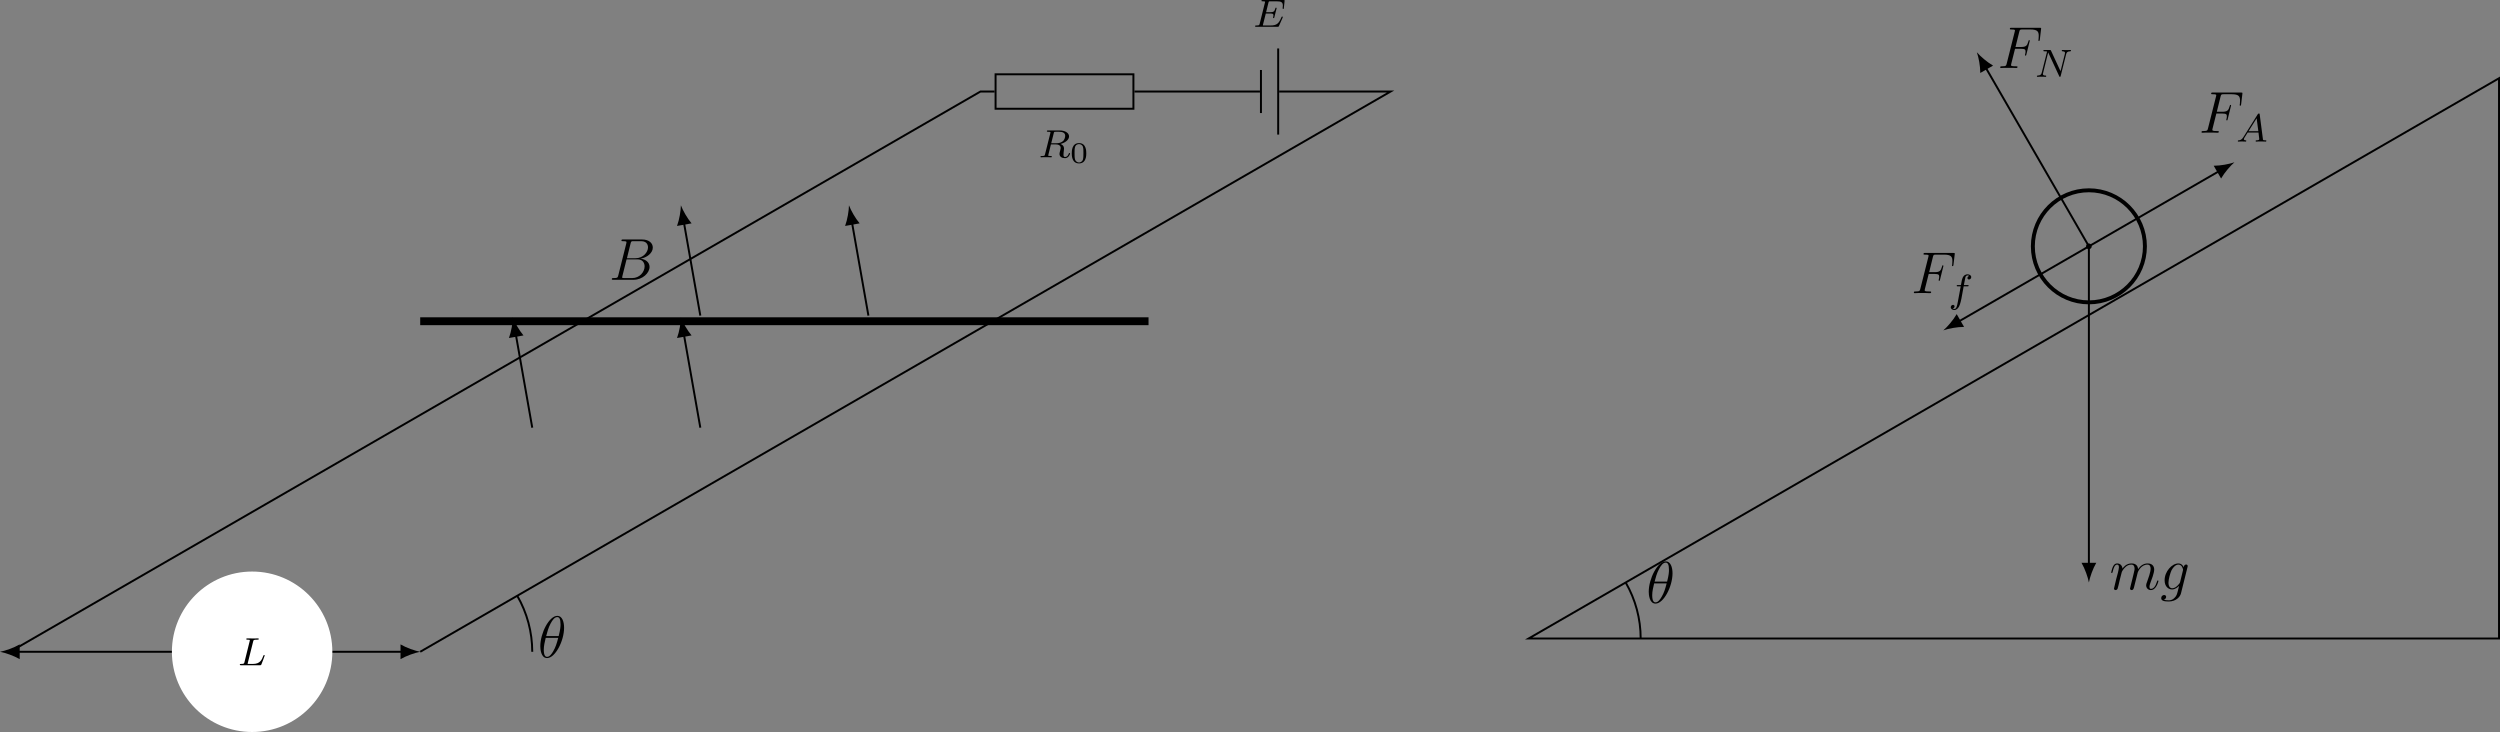 <?xml version="1.0" encoding="UTF-8" standalone="no"?>
<svg xmlns:inkscape="http://www.inkscape.org/namespaces/inkscape" xmlns:sodipodi="http://sodipodi.sourceforge.net/DTD/sodipodi-0.dtd" xmlns:xlink="http://www.w3.org/1999/xlink" xmlns="http://www.w3.org/2000/svg" xmlns:svg="http://www.w3.org/2000/svg" width="505.962pt" height="148.146pt" viewBox="0 0 505.962 148.146" version="1.2" id="svg577" sodipodi:docname="高中.svg" inkscape:version="1.1.2 (0a00cf5339, 2022-02-04)">
  <rect x="0" y="0" width="505.962" height="148.146" fill="#808080" stroke="none"/>
  <defs id="defs330">
    <g id="g328">
      <symbol overflow="visible" id="glyph0-0">
        <path style="stroke:none" d="" id="path217"></path>
      </symbol>
      <symbol overflow="visible" id="glyph0-1">
        <path style="stroke:none" d="M 2.031,-1.328 C 1.609,-0.625 1.203,-0.375 0.641,-0.344 0.5,-0.328 0.406,-0.328 0.406,-0.125 c 0,0.078 0.062,0.125 0.141,0.125 0.219,0 0.75,-0.031 0.969,-0.031 C 1.859,-0.031 2.25,0 2.578,0 c 0.078,0 0.219,0 0.219,-0.234 0,-0.094 -0.094,-0.109 -0.172,-0.109 -0.266,-0.031 -0.5,-0.125 -0.5,-0.406 0,-0.172 0.078,-0.297 0.234,-0.562 l 0.906,-1.516 H 6.312 c 0.016,0.109 0.016,0.203 0.016,0.312 0.047,0.312 0.188,1.562 0.188,1.781 0,0.359 -0.609,0.391 -0.797,0.391 -0.141,0 -0.266,0 -0.266,0.219 C 5.453,0 5.562,0 5.625,0 5.828,0 6.078,-0.031 6.281,-0.031 H 6.953 C 7.688,-0.031 8.219,0 8.219,0 8.312,0 8.438,0 8.438,-0.234 8.438,-0.344 8.328,-0.344 8.156,-0.344 7.5,-0.344 7.484,-0.453 7.453,-0.812 L 6.719,-8.266 c -0.031,-0.25 -0.078,-0.266 -0.203,-0.266 -0.125,0 -0.188,0.016 -0.297,0.203 z M 3.469,-3.172 5.875,-7.188 6.281,-3.172 Z m 0,0" id="path220"></path>
      </symbol>
      <symbol overflow="visible" id="glyph0-2">
        <path style="stroke:none" d="M 4.375,-7.344 C 4.484,-7.797 4.531,-7.812 5,-7.812 h 1.547 c 1.359,0 1.359,1.141 1.359,1.25 0,0.969 -0.969,2.203 -2.547,2.203 h -1.719 z m 2.016,3.078 C 7.703,-4.5 8.875,-5.422 8.875,-6.516 8.875,-7.453 8.062,-8.156 6.703,-8.156 H 2.875 c -0.234,0 -0.344,0 -0.344,0.219 0,0.125 0.109,0.125 0.297,0.125 0.719,0 0.719,0.094 0.719,0.219 0,0.031 0,0.094 -0.047,0.281 L 1.891,-0.891 C 1.781,-0.469 1.75,-0.344 0.922,-0.344 c -0.234,0 -0.344,0 -0.344,0.219 0,0.125 0.062,0.125 0.312,0.125 h 4.094 C 6.812,0 8.219,-1.391 8.219,-2.594 c 0,-0.984 -0.859,-1.578 -1.828,-1.672 z m -1.688,3.922 h -1.625 c -0.156,0 -0.188,0 -0.25,-0.016 -0.141,-0.016 -0.156,-0.031 -0.156,-0.125 0,-0.094 0.031,-0.156 0.047,-0.266 L 3.562,-4.125 h 2.25 c 1.406,0 1.406,1.312 1.406,1.406 0,1.156 -1.031,2.375 -2.516,2.375 z m 0,0" id="path223"></path>
      </symbol>
      <symbol overflow="visible" id="glyph0-3">
        <path style="stroke:none" d="M 1.875,-0.891 C 1.766,-0.469 1.75,-0.344 0.906,-0.344 c -0.219,0 -0.344,0 -0.344,0.219 C 0.562,0 0.641,0 0.875,0 h 3.781 c 2.422,0 4.781,-2.5 4.781,-5.156 0,-1.734 -1.031,-3 -2.75,-3 H 2.859 c -0.234,0 -0.344,0 -0.344,0.219 0,0.125 0.109,0.125 0.297,0.125 0.719,0 0.719,0.094 0.719,0.219 0,0.031 0,0.094 -0.047,0.281 z M 4.406,-7.344 C 4.5,-7.797 4.547,-7.812 5.016,-7.812 h 1.312 c 1.125,0 2.156,0.609 2.156,2.25 0,0.609 -0.234,2.688 -1.391,4 -0.344,0.391 -1.25,1.219 -2.625,1.219 H 3.109 c -0.172,0 -0.188,0 -0.266,-0.016 -0.125,-0.016 -0.141,-0.031 -0.141,-0.125 0,-0.094 0.016,-0.156 0.047,-0.266 z m 0,0" id="path226"></path>
      </symbol>
      <symbol overflow="visible" id="glyph0-4">
        <path style="stroke:none" d="m 8.922,-8.312 c 0,-0.109 -0.078,-0.109 -0.094,-0.109 -0.031,0 -0.078,0 -0.172,0.125 l -0.828,1 c -0.422,-0.719 -1.078,-1.125 -1.969,-1.125 -2.578,0 -5.266,2.625 -5.266,5.438 0,2 1.406,3.234 3.141,3.234 0.969,0 1.797,-0.406 2.5,-0.984 1.031,-0.875 1.344,-2.031 1.344,-2.141 0,-0.094 -0.094,-0.094 -0.125,-0.094 -0.109,0 -0.125,0.062 -0.156,0.109 -0.547,1.875 -2.156,2.766 -3.359,2.766 -1.266,0 -2.359,-0.812 -2.359,-2.516 0,-0.375 0.125,-2.453 1.469,-4.031 0.656,-0.766 1.781,-1.422 2.922,-1.422 1.312,0 1.891,1.078 1.891,2.297 0,0.312 -0.031,0.578 -0.031,0.625 0,0.109 0.125,0.109 0.156,0.109 0.125,0 0.141,-0.016 0.188,-0.234 z m 0,0" id="path229"></path>
      </symbol>
      <symbol overflow="visible" id="glyph0-5">
        <path style="stroke:none" d="m 8.672,-5.234 c 0,-1.969 -1.281,-3.188 -2.953,-3.188 -2.562,0 -5.141,2.75 -5.141,5.516 0,1.875 1.234,3.156 2.969,3.156 2.516,0 5.125,-2.609 5.125,-5.484 z M 3.625,-0.031 c -0.984,0 -2.016,-0.703 -2.016,-2.578 0,-1.078 0.391,-2.859 1.359,-4.062 0.875,-1.047 1.891,-1.484 2.688,-1.484 1.047,0 2.062,0.766 2.062,2.484 0,1.062 -0.453,2.734 -1.25,3.859 C 5.594,-0.578 4.5,-0.031 3.625,-0.031 Z m 0,0" id="path232"></path>
      </symbol>
      <symbol overflow="visible" id="glyph0-6">
        <path style="stroke:none" d="m 5.469,-4.469 c 0,-0.75 -0.391,-0.797 -0.484,-0.797 -0.281,0 -0.547,0.281 -0.547,0.516 0,0.141 0.078,0.234 0.125,0.281 C 4.688,-4.359 5,-4.047 5,-3.422 c 0,0.5 -0.719,3.297 -2.156,3.297 -0.734,0 -0.875,-0.609 -0.875,-1.047 0,-0.594 0.281,-1.438 0.594,-2.297 0.203,-0.484 0.25,-0.609 0.25,-0.844 0,-0.5 -0.359,-0.953 -0.953,-0.953 -1.094,0 -1.531,1.734 -1.531,1.828 0,0.047 0.047,0.109 0.125,0.109 0.109,0 0.125,-0.047 0.172,-0.219 0.281,-1.031 0.75,-1.484 1.203,-1.484 0.109,0 0.312,0 0.312,0.391 0,0.312 -0.125,0.656 -0.312,1.109 C 1.25,-2 1.25,-1.625 1.25,-1.344 c 0,0.266 0.047,0.766 0.406,1.094 0.438,0.375 1.031,0.375 1.141,0.375 1.984,0 2.672,-3.922 2.672,-4.594 z m 0,0" id="path235"></path>
      </symbol>
      <symbol overflow="visible" id="glyph0-7">
        <path style="stroke:none" d="m 5.297,-6.016 c 0,-1.219 -0.391,-2.406 -1.359,-2.406 -1.672,0 -3.453,3.516 -3.453,6.141 0,0.547 0.109,2.406 1.375,2.406 1.625,0 3.438,-3.422 3.438,-6.141 z m -3.625,1.688 c 0.188,-0.703 0.438,-1.703 0.906,-2.562 0.391,-0.719 0.812,-1.281 1.344,-1.281 0.391,0 0.656,0.328 0.656,1.484 0,0.422 -0.031,1.016 -0.375,2.359 z m 2.438,0.359 C 3.812,-2.797 3.562,-2.047 3.125,-1.297 2.781,-0.688 2.359,-0.125 1.859,-0.125 1.5,-0.125 1.188,-0.406 1.188,-1.594 c 0,-0.766 0.203,-1.578 0.391,-2.375 z m 0,0" id="path238"></path>
      </symbol>
      <symbol overflow="visible" id="glyph0-8">
        <path style="stroke:none" d="m 3.547,-3.891 h 1.156 c 0.906,0 0.969,0.203 0.969,0.547 0,0.156 -0.016,0.312 -0.078,0.578 C 5.562,-2.719 5.562,-2.656 5.562,-2.625 c 0,0.078 0.047,0.125 0.125,0.125 0.094,0 0.109,-0.047 0.156,-0.234 l 0.688,-2.781 c 0,-0.047 -0.031,-0.125 -0.109,-0.125 -0.109,0 -0.125,0.047 -0.172,0.25 C 6,-4.5 5.766,-4.25 4.719,-4.25 H 3.641 L 4.406,-7.344 C 4.516,-7.75 4.547,-7.797 5.031,-7.797 h 1.609 c 1.484,0 1.703,0.453 1.703,1.297 0,0.062 0,0.328 -0.031,0.641 -0.016,0.047 -0.047,0.203 -0.047,0.25 0,0.094 0.062,0.141 0.141,0.141 0.078,0 0.125,-0.047 0.156,-0.266 l 0.25,-2.094 c 0,-0.031 0.016,-0.156 0.016,-0.188 0,-0.125 -0.109,-0.125 -0.312,-0.125 H 2.844 c -0.219,0 -0.344,0 -0.344,0.219 0,0.125 0.078,0.125 0.281,0.125 0.75,0 0.75,0.094 0.75,0.219 0,0.062 -0.016,0.109 -0.047,0.234 l -1.625,6.453 C 1.75,-0.469 1.734,-0.344 0.891,-0.344 c -0.219,0 -0.344,0 -0.344,0.219 C 0.547,0 0.656,0 0.734,0 0.953,0 1.188,-0.031 1.422,-0.031 H 2.969 C 3.234,-0.031 3.531,0 3.797,0 c 0.094,0 0.25,0 0.25,-0.219 0,-0.125 -0.078,-0.125 -0.344,-0.125 -0.938,0 -0.969,-0.094 -0.969,-0.266 0,-0.062 0.031,-0.156 0.047,-0.234 z m 0,0" id="path241"></path>
      </symbol>
      <symbol overflow="visible" id="glyph0-9">
        <path style="stroke:none" d="M 2.469,-3.5 C 2.484,-3.578 2.781,-4.172 3.234,-4.547 3.531,-4.844 3.938,-5.031 4.406,-5.031 c 0.484,0 0.656,0.359 0.656,0.828 0,0.078 0,0.312 -0.156,0.875 L 4.609,-2.094 c -0.094,0.359 -0.312,1.25 -0.344,1.375 -0.047,0.188 -0.125,0.484 -0.125,0.547 0,0.156 0.141,0.297 0.312,0.297 0.359,0 0.422,-0.281 0.531,-0.703 L 5.703,-3.438 C 5.719,-3.531 6.344,-5.031 7.656,-5.031 c 0.484,0 0.656,0.359 0.656,0.828 0,0.672 -0.469,1.984 -0.734,2.703 -0.109,0.281 -0.172,0.438 -0.172,0.656 0,0.531 0.375,0.969 0.953,0.969 1.109,0 1.531,-1.766 1.531,-1.828 0,-0.062 -0.047,-0.109 -0.125,-0.109 -0.109,0 -0.125,0.031 -0.172,0.234 C 9.312,-0.625 8.875,-0.125 8.391,-0.125 c -0.125,0 -0.312,0 -0.312,-0.391 0,-0.312 0.141,-0.688 0.188,-0.828 0.219,-0.562 0.766,-1.984 0.766,-2.672 0,-0.719 -0.422,-1.25 -1.328,-1.25 -0.812,0 -1.453,0.453 -1.938,1.156 -0.031,-0.641 -0.422,-1.156 -1.312,-1.156 -1.078,0 -1.625,0.75 -1.844,1.047 -0.047,-0.688 -0.531,-1.047 -1.062,-1.047 -0.344,0 -0.609,0.156 -0.844,0.609 -0.219,0.438 -0.375,1.172 -0.375,1.219 0,0.047 0.047,0.109 0.125,0.109 0.094,0 0.109,-0.016 0.188,-0.297 0.172,-0.703 0.406,-1.406 0.875,-1.406 0.281,0 0.375,0.188 0.375,0.547 0,0.266 -0.125,0.734 -0.203,1.109 l -0.344,1.281 c -0.047,0.234 -0.172,0.766 -0.234,0.984 -0.078,0.312 -0.219,0.875 -0.219,0.938 0,0.156 0.141,0.297 0.312,0.297 0.141,0 0.312,-0.078 0.406,-0.25 C 1.641,-0.188 1.75,-0.609 1.812,-0.844 l 0.25,-1.078 z m 0,0" id="path244"></path>
      </symbol>
      <symbol overflow="visible" id="glyph0-10">
        <path style="stroke:none" d="M 4.047,-1.516 C 4,-1.328 3.969,-1.281 3.812,-1.094 c -0.484,0.625 -0.984,0.859 -1.359,0.859 -0.391,0 -0.766,-0.312 -0.766,-1.141 0,-0.641 0.359,-1.969 0.625,-2.516 0.344,-0.656 0.875,-1.141 1.375,-1.141 0.797,0 0.953,0.984 0.953,1.047 L 4.609,-3.812 Z M 4.781,-4.484 C 4.625,-4.828 4.297,-5.266 3.688,-5.266 c -1.297,0 -2.781,1.625 -2.781,3.406 C 0.906,-0.609 1.656,0 2.422,0 3.062,0 3.625,-0.5 3.844,-0.734 l -0.266,1.062 c -0.172,0.656 -0.25,0.969 -0.672,1.375 -0.484,0.5 -0.953,0.5 -1.203,0.5 -0.359,0 -0.656,-0.031 -0.969,-0.125 C 1.125,1.969 1.219,1.641 1.219,1.5 c 0,-0.188 -0.141,-0.375 -0.406,-0.375 -0.281,0 -0.594,0.234 -0.594,0.625 0,0.5 0.484,0.688 1.5,0.688 1.547,0 2.344,-0.984 2.5,-1.641 l 1.328,-5.344 c 0.031,-0.156 0.031,-0.172 0.031,-0.203 0,-0.156 -0.125,-0.297 -0.312,-0.297 -0.281,0 -0.453,0.234 -0.484,0.562 z m 0,0" id="path247"></path>
      </symbol>
      <symbol overflow="visible" id="glyph1-0">
        <path style="stroke:none" d="" id="path250"></path>
      </symbol>
      <symbol overflow="visible" id="glyph1-1">
        <path style="stroke:none" d="m 2.5,-5.078 c 0,-0.219 -0.016,-0.219 -0.234,-0.219 -0.328,0.312 -0.75,0.5 -1.5,0.5 v 0.266 c 0.219,0 0.641,0 1.109,-0.203 v 4.078 c 0,0.297 -0.031,0.391 -0.781,0.391 H 0.812 V 0 c 0.328,-0.031 1.016,-0.031 1.375,-0.031 0.359,0 1.047,0 1.375,0.031 V -0.266 H 3.281 c -0.75,0 -0.781,-0.094 -0.781,-0.391 z m 0,0" id="path253"></path>
      </symbol>
      <symbol overflow="visible" id="glyph2-0">
        <path style="stroke:none" d="" id="path256"></path>
      </symbol>
      <symbol overflow="visible" id="glyph2-1">
        <path style="stroke:none" d="M 8.312,0 V -0.734 H 5.953 v -10.062 c 0,-0.5 -0.031,-0.5 -0.578,-0.5 C 4.094,-10.188 2.188,-10.188 1.812,-10.188 H 1.484 v 0.734 H 1.812 c 0.594,0 1.516,-0.109 2.203,-0.328 v 9.047 H 1.625 V 0 l 3.328,-0.031 z m 0,0" id="path259"></path>
      </symbol>
      <symbol overflow="visible" id="glyph2-2">
        <path style="stroke:none" d="m 8.703,-3.469 c 0,-2.094 -1.438,-3.594 -3.797,-3.594 -0.688,0 -1.516,0.141 -2.25,0.688 v -2.562 c 0.578,0.141 1.047,0.141 1.297,0.141 0.422,0 1.406,0 2.562,-0.703 0.531,-0.328 1.422,-1.109 1.422,-1.5 0,-0.094 0,-0.297 -0.203,-0.297 0,0 -0.062,0 -0.234,0.094 C 6.719,-10.938 5.875,-10.75 4.906,-10.75 c -0.984,0 -1.812,-0.188 -2.609,-0.484 -0.125,-0.031 -0.172,-0.062 -0.234,-0.062 -0.203,0 -0.203,0.172 -0.203,0.469 V -5.812 c 0,0.312 0,0.516 0.344,0.516 0.172,0 0.203,-0.031 0.344,-0.203 C 2.75,-5.734 3.375,-6.484 4.844,-6.484 c 1.578,0 1.578,1.609 1.578,2.969 0,1.25 0,3.031 -2.109,3.031 -0.641,0 -1.734,-0.234 -2.312,-1.219 0.906,0 1.141,-0.688 1.141,-1.062 0,-0.625 -0.453,-1.094 -1.094,-1.094 -0.516,0 -1.078,0.312 -1.078,1.125 0,1.5 1.359,2.938 3.406,2.938 2.656,0 4.328,-1.531 4.328,-3.672 z m 0,0" id="path262"></path>
      </symbol>
      <symbol overflow="visible" id="glyph2-3">
        <path style="stroke:none" d="m 8.844,-3.547 c 0,-2.406 -1.656,-3.688 -3.719,-3.688 -0.344,0 -1.438,0 -2.125,1.469 v -0.469 C 3,-7.281 3.047,-8.344 3.531,-9.281 c 0.375,-0.719 1.25,-1.391 2.375,-1.391 0.328,0 0.953,0.047 1.359,0.484 -0.656,0.062 -0.922,0.547 -0.922,1.016 0,0.609 0.453,1.016 1.016,1.016 0.438,0 1.016,-0.297 1.016,-1.062 0,-1.031 -0.703,-2.078 -2.5,-2.078 -2.156,0 -5.062,1.344 -5.062,5.844 0,1.141 0,5.656 4.078,5.656 2.266,0 3.953,-1.344 3.953,-3.75 z M 6.656,-3.562 c 0,1.703 0,3.078 -1.781,3.078 -1.109,0 -1.531,-0.922 -1.609,-1.062 C 3.031,-2.125 3.031,-3.5 3.031,-3.656 c 0,-2.109 0.906,-3 1.922,-3 1.703,0 1.703,1.375 1.703,3.094 z m 0,0" id="path265"></path>
      </symbol>
      <symbol overflow="visible" id="glyph3-0">
        <path style="stroke:none" d="m 1.641,-13.531 c 4.734,-0.016 9.141,0.031 13.938,0.016 v 14.375 h -13.938 z m 0,-0.625 -0.625,0.625 V 0.859 c 0,0.016 0.609,0.625 0.625,0.625 h 13.938 c 0,-0.016 0.625,-0.609 0.625,-0.625 v -14.375 c -0.016,-0.016 -0.625,-0.625 -0.625,-0.625 -4.797,0.016 -9.188,-0.031 -13.938,-0.016 z M 3.656,0 c 0.578,-0.047 1.922,-0.047 2.609,-0.047 0.688,0 2.281,0 2.891,0.047 V -0.531 H 8.578 c -1.625,0 -1.625,-0.219 -1.625,-0.828 V -5.594 H 8.438 c 1.656,0 1.828,0.547 1.828,2.016 h 0.406 v -4.562 h -0.406 c 0,1.438 -0.172,2.016 -1.828,2.016 H 6.953 v -4.359 c 0,-0.562 0.031,-0.688 0.828,-0.688 h 2.062 c 2.594,0 3.031,0.969 3.312,3.344 h 0.406 l -0.469,-3.875 h -9.438 v 0.531 H 4.062 c 1.312,0 1.344,0.188 1.344,0.812 v 9.016 c 0,0.625 -0.031,0.812 -1.344,0.812 H 3.656 Z m 0,0" id="path268"></path>
      </symbol>
      <symbol overflow="visible" id="glyph3-1">
        <path style="stroke:none" d="M 6.094,-6.359 H 8.703 L 9.297,-8.875 C 7.703,-8.875 6.625,-8.844 6.125,-8.812 L 5.797,-9.281 c 0.734,0.047 1.938,0.062 3.609,0.062 0.203,-1.312 0.359,-2.5 0.484,-3.594 0.016,-0.047 0.047,-0.062 0.125,-0.062 0.188,-0.016 0.859,0.078 2.016,0.328 0.234,0.078 0.328,0.188 0.328,0.281 -0.016,0.109 -0.172,0.234 -0.469,0.375 L 11.281,-9.219 12.859,-9.188 C 13.125,-9.516 13.375,-9.844 13.625,-10.141 c 0.188,-0.219 0.344,-0.344 0.484,-0.344 0.094,-0.016 0.281,0.094 0.547,0.344 0.016,0.016 0.031,0.016 0.047,0.031 0.688,0.609 1.031,0.969 1.031,1.094 C 15.719,-8.922 15.656,-8.875 15.5,-8.875 H 11.203 L 10.625,-6.359 h 2.922 c 0.438,-0.531 0.844,-0.969 1.25,-1.297 0.078,0 0.234,0.078 0.469,0.266 0.781,0.578 1.172,0.969 1.172,1.172 0.031,0.125 -0.078,0.188 -0.281,0.188 H 10.562 L 10,-3.812 h 2.531 c 0.344,-0.531 0.625,-0.781 0.828,-0.781 0.047,0.016 0.328,0.109 0.797,0.344 0.969,0.562 1.438,0.938 1.438,1.172 0,0.078 -0.078,0.172 -0.25,0.234 -0.609,0 -1.719,0.797 -3.344,2.375 1.156,0.688 1.734,1.406 1.734,2.141 -0.016,0.375 -0.172,0.688 -0.422,0.922 -0.219,0.156 -0.453,0.25 -0.672,0.25 C 12.297,2.828 12.031,2.719 11.844,2.516 11.719,2.391 11.625,2.25 11.516,2.078 10.656,0.375 9.562,-0.688 8.219,-1.125 8.125,-1.172 8.078,-1.219 8.078,-1.281 8.062,-1.359 8.125,-1.391 8.266,-1.391 c 0.609,0 1.656,0.219 3.172,0.656 0.531,-1.141 0.906,-2.062 1.156,-2.75 H 10 C 9.516,-3.031 9.219,-2.812 9.078,-2.812 c -0.094,0 -0.188,-0.031 -0.297,-0.094 -0.828,-0.625 -1.234,-1 -1.234,-1.141 0.016,-0.156 0.234,-0.312 0.672,-0.469 L 8.609,-6.031 c -1.422,0 -2.438,0.016 -3.016,0.062 -0.141,-0.156 -0.25,-0.297 -0.375,-0.453 0.297,0.016 0.578,0.031 0.875,0.062 z m -1.25,-6.672 c 0.172,0.047 0.344,0.109 0.531,0.188 0.125,0.016 0.172,0.031 0.156,0.031 0.562,0.219 0.906,0.375 1.031,0.453 0.188,0.078 0.266,0.188 0.266,0.281 -0.016,0.141 -0.219,0.266 -0.625,0.375 -0.328,0.531 -0.594,0.953 -0.812,1.281 l -0.844,1.469 C 4.766,-8.906 4.969,-8.812 5.188,-8.719 5.328,-8.625 5.391,-8.516 5.391,-8.422 5.391,-8.297 5.25,-8.156 5,-8.031 V 0.359 C 5.047,1.531 5.062,2.188 5.031,2.328 4.953,2.406 4.828,2.5 4.609,2.562 3.906,2.734 3.438,2.734 3.203,2.562 3.156,2.5 3.141,2.422 3.141,2.359 c 0.062,-1.469 0.094,-4.625 0.094,-9.5 C 3.219,-7.125 3.188,-7.094 3.172,-7.062 1.672,-5.5 0.875,-4.703 0.812,-4.703 0.734,-4.719 0.703,-4.75 0.703,-4.844 0.719,-4.922 0.859,-5.141 1.141,-5.5 c 1.672,-2.797 2.641,-5.078 2.906,-6.781 0.062,-0.391 0.125,-0.672 0.172,-0.844 0.031,-0.031 0.062,-0.047 0.109,-0.047 0.078,0.016 0.25,0.047 0.516,0.141 z m 0,0" id="path271"></path>
      </symbol>
      <symbol overflow="visible" id="glyph3-2">
        <path style="stroke:none" d="M 0.656,-6.219 2.078,-6.125 h 0.812 c 0.125,-0.234 0.219,-0.406 0.312,-0.5 0.156,-0.25 0.297,-0.359 0.453,-0.359 0.031,0 0.078,0.016 0.156,0.047 0.594,0.219 1.062,0.453 1.359,0.688 0.203,0.172 0.297,0.297 0.297,0.359 0,0.109 -0.188,0.297 -0.547,0.547 v 5.125 C 5.859,0.484 7.406,0.828 9.594,0.828 12.375,0.812 14.5,0.656 15.938,0.359 16.203,0.312 16.375,0.281 16.438,0.281 c 0.125,0 0.203,0.031 0.203,0.094 -0.047,0.016 -0.062,0.062 -0.078,0.094 -0.641,0.328 -0.938,0.906 -0.922,1.75 0,0.188 -0.016,0.312 -0.062,0.359 -0.094,0.109 -2.422,0.109 -6.969,0 C 7.281,2.422 6.312,2.062 5.703,1.5 5.031,0.938 4.453,0.641 4.031,0.641 3.469,0.75 2.906,1.203 2.391,1.984 2.094,2.344 1.953,2.516 1.922,2.516 1.875,2.5 1.828,2.438 1.75,2.328 1.203,1.375 0.906,0.844 0.875,0.703 0.891,0.625 0.953,0.562 1.047,0.516 c 0.531,-0.25 1.188,-0.516 2,-0.75 L 3.078,-5.812 c -0.484,0 -1.188,0.016 -2.125,0.047 C 0.828,-5.922 0.734,-6.062 0.656,-6.219 Z M 3.172,-10 3.109,-10.641 C 3.031,-11.203 2.672,-11.781 2.062,-12.312 2.016,-12.328 2,-12.359 2,-12.391 c 0.016,-0.094 0.078,-0.141 0.219,-0.141 0.172,0.016 0.438,0.031 0.766,0.062 1.062,0.125 1.75,0.453 2.047,0.969 0.188,0.266 0.297,0.594 0.297,0.969 -0.031,0.359 -0.156,0.672 -0.406,0.906 C 4.672,-9.344 4.375,-9.219 4.031,-9.219 3.766,-9.234 3.562,-9.297 3.391,-9.453 3.234,-9.609 3.172,-9.781 3.172,-10 Z M 6.562,-5.172 h 2.453 c 0.062,-0.625 0.078,-1.719 0.078,-3.266 -1.219,0 -2.234,0.016 -3.078,0.047 L 5.672,-8.875 c 0.547,0.062 2.234,0.094 5.062,0.125 0.531,-1.359 0.938,-2.672 1.234,-3.953 0.031,-0.094 0.047,-0.141 0.047,-0.188 0.016,-0.031 0.062,-0.047 0.094,-0.047 0.281,0 1.078,0.375 2.406,1.078 0.125,0.062 0.172,0.141 0.172,0.203 -0.016,0.078 -0.078,0.172 -0.234,0.234 -0.141,0.062 -0.297,0.094 -0.469,0.125 L 11.578,-8.75 13.062,-8.766 c 0.438,-0.75 0.75,-1.141 0.953,-1.141 0.172,0 0.453,0.188 0.812,0.562 0.469,0.453 0.688,0.719 0.688,0.75 0.016,0.109 -0.078,0.156 -0.25,0.156 H 11.375 c -0.047,0.125 -0.141,0.234 -0.281,0.359 -0.078,0.781 -0.125,1.516 -0.156,2.219 l -0.062,0.688 h 2.406 c 0.562,-0.859 0.938,-1.281 1.125,-1.281 0.094,0.016 0.266,0.109 0.547,0.328 0.766,0.531 1.141,0.891 1.141,1.109 0,0.125 -0.062,0.172 -0.203,0.172 H 10.844 c -0.031,0.172 -0.047,0.344 -0.062,0.531 0.141,0.062 0.266,0.094 0.422,0.141 2.188,0.734 3.531,1.547 4,2.5 0.203,0.625 0.156,1.141 -0.141,1.531 -0.219,0.297 -0.5,0.438 -0.828,0.438 -0.453,-0.016 -0.781,-0.266 -0.953,-0.688 -0.641,-1.672 -1.484,-2.875 -2.578,-3.625 C 10.562,-3.438 10.391,-3 10.188,-2.688 9.656,-1.875 8.906,-1.219 7.922,-0.719 6.766,-0.188 5.984,0.062 5.594,0.062 5.5,0.047 5.438,0.016 5.438,-0.047 c 0.016,-0.062 0.234,-0.188 0.594,-0.406 C 7.75,-1.469 8.75,-2.922 9.016,-4.844 c -1.734,0.016 -2.953,0.047 -3.625,0.078 -0.094,-0.188 -0.188,-0.344 -0.297,-0.5 z m 0.75,-4.984 c -0.016,-0.125 -0.016,-0.25 -0.016,-0.359 -0.016,-0.719 -0.188,-1.266 -0.484,-1.625 C 6.547,-12.438 6.406,-12.594 6.406,-12.625 c 0,-0.047 0.047,-0.078 0.156,-0.078 1.141,0 2.016,0.375 2.625,1.156 0.266,0.297 0.406,0.672 0.406,1.062 C 9.578,-9.656 9.172,-9.25 8.375,-9.25 8.109,-9.266 7.906,-9.297 7.75,-9.391 7.453,-9.547 7.312,-9.797 7.312,-10.156 Z m 0,0" id="path274"></path>
      </symbol>
      <symbol overflow="visible" id="glyph3-3">
        <path style="stroke:none" d="m 3.031,-6.75 h 10.875 c 0.266,-0.469 0.484,-0.688 0.656,-0.688 0.062,0.016 0.188,0.062 0.406,0.188 0.375,0.281 0.656,0.469 0.828,0.562 0.078,0.062 0.188,0.141 0.344,0.281 0.281,0.281 0.438,0.484 0.438,0.625 C 16.562,-5.703 16.5,-5.609 16.344,-5.547 L 16.109,-5.5 c -0.938,-0.109 -1.797,0.109 -2.547,0.641 -0.047,0.031 -0.078,0.062 -0.109,0.062 -0.109,-0.031 -0.156,-0.062 -0.156,-0.141 0,-0.062 0.25,-0.5 0.75,-1.375 l 0.062,-0.109 H 3.188 c 0.078,0.984 0,1.641 -0.25,1.969 -0.266,0.406 -0.672,0.609 -1.156,0.609 -0.734,0 -1.094,-0.312 -1.094,-0.922 0.016,-0.297 0.125,-0.531 0.344,-0.703 0.516,-0.438 0.828,-0.734 0.953,-0.906 0.062,-0.109 0.109,-0.203 0.172,-0.25 0.031,-0.094 0.031,-0.406 0,-0.938 0.016,-0.109 0.047,-0.172 0.109,-0.172 0.062,0.016 0.203,0.172 0.438,0.484 0.141,0.156 0.234,0.328 0.328,0.5 z M 3.75,-9.953 l -0.078,-3 c 0.188,-0.109 0.734,-0.094 1.656,0.078 0.391,0.062 0.594,0.188 0.594,0.375 -0.016,0.141 -0.188,0.281 -0.516,0.406 v 2.125 H 7.375 l -0.078,-3.062 C 7.312,-13.125 7.375,-13.172 7.453,-13.172 8.375,-13.156 8.984,-13.062 9.312,-12.875 c 0.156,0.047 0.234,0.141 0.234,0.266 -0.031,0.156 -0.203,0.297 -0.484,0.453 v 2.188 l 1.875,0.016 -0.078,-2.984 c 0.016,-0.062 0.062,-0.094 0.125,-0.094 0.562,0.016 1.109,0.078 1.609,0.219 0.344,0.094 0.516,0.188 0.516,0.328 -0.016,0.141 -0.188,0.281 -0.5,0.438 v 2.078 h 1.125 c 0.109,-0.141 0.203,-0.281 0.281,-0.438 0.328,-0.547 0.609,-0.828 0.812,-0.828 0.125,0.031 0.438,0.266 0.969,0.734 l 0.641,0.672 c -0.016,0.109 -0.094,0.188 -0.266,0.188 h -3.562 c 0.016,0.766 0.031,1.469 0.062,2.031 -0.016,0.188 -0.156,0.312 -0.391,0.375 -0.266,0.094 -0.531,0.125 -0.828,0.125 -0.203,0 -0.344,-0.031 -0.422,-0.109 -0.109,-0.062 -0.172,-0.109 -0.172,-0.172 l 0.078,-2.25 h -1.875 c 0.016,0.844 0.031,1.484 0.062,1.906 -0.031,0.188 -0.203,0.328 -0.5,0.438 C 8.297,-7.219 7.953,-7.188 7.578,-7.188 7.391,-7.25 7.297,-7.312 7.297,-7.406 L 7.375,-9.641 H 5.406 c -0.031,0.5 -0.016,1.141 0.047,1.906 -0.016,0.172 -0.172,0.312 -0.422,0.438 -0.234,0.094 -0.469,0.156 -0.75,0.156 C 4.094,-7.141 3.938,-7.188 3.844,-7.25 3.719,-7.328 3.672,-7.406 3.672,-7.453 3.688,-7.906 3.719,-8.344 3.75,-8.781 v -0.859 c -1.047,0 -1.891,0.016 -2.5,0.047 l -0.375,-0.484 c 0.359,0.062 1.328,0.094 2.875,0.125 z m 3.562,5.594 V -5.062 C 7.266,-5.422 7.25,-5.797 7.234,-6.172 7.25,-6.219 7.312,-6.234 7.438,-6.234 c 1.125,0 1.781,0.109 1.984,0.312 -0.016,0.219 -0.125,0.391 -0.312,0.547 v 1.016 h 2.812 c 0.281,-0.484 0.531,-0.719 0.703,-0.719 0.047,0.016 0.141,0.047 0.266,0.125 0.234,0.109 0.484,0.25 0.75,0.391 0.25,0.125 0.469,0.234 0.641,0.391 0.062,0.094 0.094,0.156 0.094,0.234 -0.016,0.125 -0.156,0.328 -0.406,0.562 C 13.953,-0.578 13.938,0.859 13.875,0.984 13.641,1.344 13.266,1.578 12.766,1.703 12.531,1.75 12.297,1.797 12.047,1.797 11.875,1.75 11.703,1.547 11.531,1.188 11.344,0.859 10.875,0.531 10.109,0.219 10.062,0.188 10.016,0.156 10.016,0.109 10.031,0 10.094,-0.047 10.188,-0.047 10.938,0 11.484,-0.016 11.859,-0.094 12.078,-0.188 12.156,-0.359 12.125,-0.609 V -4.031 H 9.109 c 0.016,3.297 0.031,5.234 0.062,5.812 0,0.375 -0.031,0.609 -0.094,0.719 C 8.969,2.594 8.812,2.672 8.594,2.719 8.047,2.859 7.656,2.875 7.453,2.766 7.391,2.719 7.359,2.688 7.328,2.672 L 7.312,-4.031 H 5.078 c 0,2.781 0.016,4.391 0.047,4.859 0,0.203 -0.094,0.391 -0.297,0.562 -0.234,0.125 -0.484,0.188 -0.75,0.188 -0.234,0 -0.406,-0.031 -0.516,-0.094 C 3.406,1.406 3.344,1.328 3.344,1.219 v -5.938 c 0.078,-0.078 0.594,0 1.547,0.281 z m 0,0" id="path277"></path>
      </symbol>
      <symbol overflow="visible" id="glyph3-4">
        <path style="stroke:none" d="m 8.828,-9.469 3.125,-0.016 c 0.125,-0.234 0.234,-0.375 0.344,-0.5 0.219,-0.281 0.5,-0.312 0.797,-0.109 0.047,0.031 0.078,0.062 0.109,0.062 0.578,0.281 0.969,0.516 1.172,0.672 0.188,0.094 0.281,0.203 0.281,0.297 -0.016,0.062 -0.172,0.219 -0.453,0.484 0,3.219 0.016,5.203 0.047,5.906 0.031,0.703 0,1.109 -0.062,1.219 -0.125,0.156 -0.312,0.266 -0.547,0.328 -0.312,0.062 -0.688,0.078 -1.125,0.016 C 12.297,-1.156 12.188,-1.281 12.188,-1.453 V -2.344 H 8.828 C 8.844,-0.609 8.875,0.312 8.906,0.391 9.062,0.562 9.359,0.672 9.828,0.719 c 2.391,0 3.719,-0.016 3.969,-0.047 0.219,-0.062 0.422,-0.141 0.609,-0.219 0.438,-0.219 0.953,-1.062 1.578,-2.531 0.031,-0.109 0.078,-0.156 0.172,-0.156 0.047,0 0.078,0.031 0.094,0.094 -0.219,0.969 -0.344,1.672 -0.344,2.109 l 0.438,1.359 C 16.328,1.656 16.188,1.953 15.922,2.188 15.734,2.328 15.469,2.406 15.125,2.469 14.922,2.5 14.672,2.516 14.344,2.516 14.281,2.5 14.219,2.5 14.188,2.516 10.438,2.672 8.219,2.547 7.531,2.156 7.375,2.031 7.25,1.922 7.188,1.812 7.031,1.578 6.938,0.172 6.938,-2.422 H 3.656 v 1.281 c 0,0.312 -0.219,0.5 -0.609,0.578 C 2.422,-0.469 2,-0.469 1.75,-0.578 1.688,-0.672 1.656,-0.734 1.656,-0.812 c 0.125,-2.562 0.125,-5.672 -0.016,-9.375 0.094,-0.062 0.766,0.172 2.016,0.672 0.062,0.031 1.172,0.047 3.281,0.047 0,-0.562 -0.031,-1.734 -0.125,-3.484 0.125,-0.031 0.656,-0.016 1.578,0.062 0.656,0.047 0.969,0.172 0.969,0.391 -0.016,0.125 -0.203,0.312 -0.531,0.547 z M 6.938,-2.734 v -3.031 H 3.656 v 3.031 z m 0,-3.359 V -9.141 H 3.656 v 3.047 z m 5.25,0 V -9.141 H 8.828 v 3.047 z m 0,0.328 H 8.828 V -2.656 H 12.188 Z m 0,0" id="path280"></path>
      </symbol>
      <symbol overflow="visible" id="glyph3-5">
        <path style="stroke:none" d="M 9.297,-5.984 H 8.812 C 8.281,-5.625 8.031,-5.438 8,-5.438 7.938,-5.453 7.75,-5.562 7.438,-5.766 c -0.672,-0.5 -1.016,-0.812 -1.016,-0.922 0.016,-0.062 0.125,-0.125 0.344,-0.219 0.172,-0.078 0.359,-0.141 0.562,-0.188 1.406,-1.234 2.859,-2.75 4.391,-4.531 -2.375,0 -3.844,0.016 -4.422,0.047 L 6.812,-12.047 c 0.781,0.062 2.422,0.094 4.875,0.094 0.125,-0.141 0.25,-0.25 0.344,-0.375 0.219,-0.219 0.391,-0.344 0.516,-0.344 0.172,0 0.672,0.281 1.516,0.828 0.359,0.266 0.547,0.438 0.547,0.531 -0.031,0.219 -0.375,0.391 -1.062,0.547 l -4.312,4.422 h 4.797 c 0.328,-0.484 0.578,-0.734 0.703,-0.734 0.094,0 0.188,0.047 0.344,0.156 0.188,0.109 0.406,0.203 0.641,0.312 0.203,0.078 0.438,0.219 0.672,0.391 0.188,0.141 0.297,0.25 0.297,0.328 0,0.141 -0.188,0.297 -0.547,0.484 l -0.172,2.5 c -0.234,2.578 -0.766,4.203 -1.609,4.828 -0.469,0.375 -1.062,0.594 -1.766,0.656 -0.094,0 -0.156,0 -0.234,0.016 -0.406,0 -0.641,-0.156 -0.672,-0.438 C 11.641,1.969 11.578,1.797 11.484,1.641 11.297,1.328 10.812,1.031 10.078,0.781 9.953,0.703 9.891,0.641 9.891,0.562 9.938,0.5 9.984,0.469 10.016,0.469 11.172,0.625 12.094,0.625 12.719,0.484 c 0.297,-0.125 0.516,-0.312 0.656,-0.547 0.531,-0.922 0.797,-2.906 0.797,-5.922 H 13.156 l 0.562,0.359 c 0.266,0.156 0.406,0.266 0.406,0.375 -0.016,0.156 -0.172,0.25 -0.469,0.328 -0.438,0.844 -0.812,1.562 -1.156,2.188 -1.188,1.719 -2.828,2.938 -4.875,3.688 -1.359,0.422 -2.344,0.625 -2.953,0.625 -0.156,0 -0.25,-0.031 -0.25,-0.094 C 4.406,1.312 4.781,1.172 5.562,1.047 c 3.359,-1.25 5.484,-3.609 6.406,-7.031 h -0.734 c 0.219,0.125 0.344,0.25 0.344,0.359 -0.031,0.125 -0.172,0.234 -0.469,0.297 -1.047,1.688 -2.281,2.891 -3.688,3.578 -0.328,0.125 -1.125,0.422 -2.391,0.859 -0.203,0.062 -0.359,0.094 -0.469,0.094 -0.125,0 -0.188,-0.031 -0.188,-0.094 0,-0.078 0.047,-0.125 0.156,-0.156 C 4.922,-1.219 5.25,-1.375 5.516,-1.531 7.312,-2.578 8.594,-4.078 9.297,-5.984 Z m -7.875,-2.344 h 1.406 c -0.016,-1.516 -0.062,-3.031 -0.125,-4.547 0.094,-0.062 0.844,0.031 2.312,0.234 0.203,0.078 0.312,0.156 0.312,0.281 -0.031,0.031 -0.25,0.219 -0.641,0.547 v 3.484 H 5.031 C 5.047,-8.344 5.047,-8.375 5.062,-8.375 5.453,-9.094 5.766,-9.453 5.969,-9.453 6.047,-9.438 6.203,-9.344 6.438,-9.156 7.078,-8.703 7.391,-8.344 7.391,-8.141 7.391,-8.062 7.328,-8 7.234,-8 H 4.688 v 4.656 L 5.578,-3.516 6.25,-3.609 c 0.609,-0.219 1.062,-0.312 1.391,-0.312 0.125,0.016 0.172,0.047 0.172,0.094 0,0.062 -0.047,0.109 -0.156,0.156 C 7.25,-3.5 6.594,-3.141 5.719,-2.594 c -2.531,1.422 -3.859,2.203 -4,2.297 -0.062,0.062 -0.125,0.078 -0.156,0.094 -0.047,0 -0.078,-0.062 -0.109,-0.156 L 0.812,-2.688 c 0.016,-0.125 0.047,-0.172 0.141,-0.172 1.016,-0.125 1.625,-0.188 1.875,-0.203 V -8 c -0.625,-0.031 -1.25,0 -1.859,0.062 l -0.438,-0.484 c 0.297,0.016 0.609,0.047 0.891,0.094 z m 0,0" id="path283"></path>
      </symbol>
      <symbol overflow="visible" id="glyph3-6">
        <path style="stroke:none" d="M 0.938,-8.125 0.625,-8.438 c 0.016,-0.078 0.094,-0.125 0.266,-0.125 1,-0.016 1.688,0.281 2.047,0.844 0.203,0.25 0.281,0.484 0.281,0.734 -0.016,0.266 -0.125,0.516 -0.344,0.719 -0.234,0.188 -0.5,0.297 -0.75,0.297 -0.047,-0.016 -0.062,-0.016 -0.078,0 C 1.5,-6.062 1.219,-6.297 1.219,-6.688 1.234,-7.391 1.141,-7.875 0.938,-8.125 Z M 4.547,-9.75 C 4.562,-9.828 4.594,-9.922 4.625,-10 c 0.047,-0.094 0.078,-0.141 0.125,-0.125 0.078,0.047 0.109,0.094 0.125,0.125 -0.031,0.141 -0.047,0.25 -0.047,0.359 l -0.312,1.656 c -0.234,1.188 -0.359,1.969 -0.453,2.344 l -0.406,2.312 C 3.641,-3.312 3.641,-3.281 3.656,-3.25 3.438,-2.031 3.438,-1.047 3.672,-0.281 3.938,0.797 4,1.484 3.812,1.797 3.578,2.078 3.25,2.234 2.828,2.234 2.531,2.234 2.312,2.172 2.141,2.031 1.844,1.844 1.688,1.547 1.688,1.172 1.703,0.719 1.734,0.281 1.781,-0.156 1.75,-0.906 1.516,-1.453 1.031,-1.734 0.953,-1.828 0.906,-1.844 0.906,-1.812 0.891,-1.828 0.875,-1.844 0.859,-1.844 c -0.156,-0.062 -0.219,-0.141 -0.219,-0.203 0.016,-0.094 0.062,-0.125 0.172,-0.125 0.469,0 0.734,-0.016 0.828,-0.047 C 1.891,-2.5 2.875,-5.016 4.547,-9.75 Z M 2.438,-11.047 c -0.094,-0.625 -0.375,-1.109 -0.797,-1.438 C 1.562,-12.531 1.531,-12.594 1.531,-12.625 c 0.016,-0.062 0.047,-0.094 0.141,-0.094 0.391,-0.078 0.922,-0.016 1.562,0.156 0.859,0.25 1.297,0.719 1.297,1.391 -0.016,0.297 -0.125,0.531 -0.328,0.734 -0.25,0.234 -0.5,0.328 -0.766,0.328 C 3.016,-10.125 2.719,-10.281 2.562,-10.594 2.5,-10.75 2.469,-10.906 2.438,-11.047 Z M 6.359,-1.75 6.469,-2.125 c 0.062,-0.016 0.094,-0.016 0.125,-0.016 0.844,0.297 1.516,0.609 1.984,0.938 0.156,0.078 0.219,0.156 0.219,0.219 0,0.156 -0.25,0.297 -0.75,0.406 C 6.125,0.938 4.766,1.891 3.953,2.297 3.938,2.312 3.922,2.312 3.906,2.312 3.828,2.312 3.781,2.266 3.781,2.203 3.812,2.156 3.812,2.125 3.828,2.094 4.047,1.844 4.188,1.688 4.25,1.656 5.219,0.562 5.922,-0.562 6.359,-1.75 Z m -2.375,-0.969 1.609,0.094 h 8.391 c 0.703,-0.844 1.094,-1.25 1.203,-1.25 0.047,0.016 0.172,0.094 0.359,0.219 0.781,0.641 1.172,1.031 1.172,1.219 0,0.078 -0.047,0.125 -0.156,0.125 H 11.375 c -0.047,0.094 -0.094,0.156 -0.141,0.234 -0.031,0.031 -0.047,0.047 -0.062,0.047 v 3.438 c 0.016,0.297 -0.031,0.516 -0.141,0.672 -0.156,0.188 -0.516,0.359 -1.078,0.5 -0.766,0.094 -1.188,0.125 -1.312,0.078 C 8.625,2.594 8.609,2.562 8.609,2.531 8.594,1.906 8.328,1.5 7.828,1.297 7.422,1.109 7.219,0.984 7.203,0.953 7.203,0.812 7.438,0.797 7.906,0.891 8.578,1 8.984,0.969 9.156,0.797 9.219,0.734 9.25,-0.297 9.25,-2.312 c -2.344,0 -3.969,0.016 -4.875,0.062 z m 12.422,-8.453 h -3.75 c -0.047,0.125 -0.125,0.203 -0.203,0.266 V -9.438 H 13.281 C 13.562,-10 13.812,-10.281 14,-10.281 c 0.297,0.016 0.844,0.312 1.656,0.875 0.156,0.109 0.219,0.188 0.219,0.266 0,0.062 -0.156,0.203 -0.453,0.406 0,1.234 0.016,2.078 0.062,2.5 -0.016,0.188 -0.141,0.312 -0.344,0.375 C 14.422,-5.625 13.906,-5.594 13.609,-5.75 13.531,-5.812 13.5,-5.922 13.5,-6.062 H 7.125 v 0.156 C 7.109,-5.75 7.031,-5.641 6.859,-5.562 6.562,-5.375 6.141,-5.328 5.641,-5.438 5.422,-5.5 5.328,-5.609 5.344,-5.781 c 0.078,-1.953 0.078,-3.391 0.016,-4.312 0,-0.016 0,-0.031 0.016,-0.078 0.25,0.156 0.609,0.328 1.078,0.5 0.453,0.156 1.016,0.234 1.688,0.234 v -1.734 c -1.016,0 -2,0.016 -2.938,0.047 L 4.875,-11.609 C 5.922,-11.531 8.844,-11.5 13.672,-11.5 c 0.703,-0.953 1.109,-1.422 1.219,-1.422 0.078,0.031 0.203,0.094 0.422,0.234 0.906,0.766 1.359,1.219 1.359,1.328 0,0.109 -0.094,0.188 -0.266,0.188 z M 7.125,-6.391 h 1.016 v -2.719 H 7.125 Z m 3.625,0 v -2.719 H 9.797 v 2.719 z M 9.797,-9.438 H 10.75 v -1.734 H 9.969 c -0.078,0.125 -0.141,0.188 -0.172,0.219 z m 2.656,3.047 H 13.5 v -2.719 H 12.453 Z M 5.594,-4.188 5.219,-4.672 C 6.359,-4.594 8.812,-4.562 12.625,-4.562 c 0.531,-0.719 0.891,-1.078 1.078,-1.078 0.125,0 0.297,0.078 0.531,0.266 0.625,0.422 0.969,0.75 1.062,0.984 0,0.109 -0.078,0.156 -0.219,0.156 z M 12.672,-0.641 12.344,-0.938 c -0.391,-0.266 -0.578,-0.422 -0.578,-0.453 -0.016,-0.062 0.031,-0.094 0.125,-0.094 1.406,0.016 2.578,0.406 3.547,1.141 C 15.922,0.047 16.172,0.5 16.188,1 c 0,0.484 -0.219,0.828 -0.656,1.047 -0.156,0.109 -0.328,0.156 -0.5,0.156 C 14.516,2.188 14.141,1.828 13.891,1.125 13.484,0.203 13.062,-0.375 12.672,-0.641 Z m 0,0" id="path286"></path>
      </symbol>
      <symbol overflow="visible" id="glyph3-7">
        <path style="stroke:none" d="M 7.625,-7.641 H 5.328 V -5.75 C 6.344,-5.703 7.031,-5.438 7.406,-5 c 0.297,0.312 0.422,0.641 0.422,0.969 0,0.703 -0.359,1.047 -1.062,1.047 -0.516,0 -0.797,-0.359 -0.844,-1.062 C 5.891,-4.547 5.688,-5 5.328,-5.359 L 5.281,2.25 C 5.203,2.359 5.062,2.438 4.891,2.516 c -0.641,0.188 -1.062,0.188 -1.312,0 -0.062,-0.094 -0.094,-0.141 -0.094,-0.188 0.062,-1.609 0.094,-3.547 0.094,-5.844 -1.016,1.172 -1.781,1.969 -2.297,2.375 -0.094,0.062 -0.172,0.125 -0.266,0.203 -0.078,0.094 -0.156,0.141 -0.219,0.188 -0.094,0 -0.141,-0.062 -0.141,-0.156 0.016,-0.062 0.062,-0.156 0.188,-0.328 0.047,-0.125 0.109,-0.219 0.172,-0.297 0.844,-1.359 1.641,-3.391 2.344,-6.109 -1.125,0 -1.875,0.016 -2.281,0.047 L 0.625,-8.078 C 1.172,-8 2.156,-7.969 3.578,-7.969 V -10.438 L 1.125,-10.328 c -0.266,0 -0.406,-0.062 -0.406,-0.156 0.016,-0.094 0.062,-0.125 0.125,-0.125 0.219,-0.078 0.406,-0.125 0.547,-0.125 0.172,-0.047 0.5,-0.125 0.969,-0.281 1.297,-0.469 2.266,-0.906 2.906,-1.281 0.203,-0.172 0.406,-0.266 0.578,-0.328 0.109,0.062 0.297,0.172 0.562,0.375 0.969,0.672 1.453,1.125 1.453,1.328 0,0.078 -0.047,0.109 -0.109,0.109 l -1.625,0.156 -0.531,0.047 c -0.047,0.156 -0.141,0.297 -0.266,0.438 V -7.969 H 5.625 C 6.188,-8.75 6.516,-9.125 6.609,-9.125 c 0.109,0 0.5,0.391 1.172,1.203 0.781,-1.422 1.297,-2.781 1.547,-4.094 0.016,-0.125 0.062,-0.25 0.094,-0.344 C 9.453,-12.594 9.5,-12.688 9.578,-12.688 l 0.094,0.047 c 0.047,0.031 0.109,0.047 0.219,0.078 0.594,0.141 1.109,0.281 1.547,0.438 0.359,0.141 0.531,0.281 0.531,0.422 -0.016,0.109 -0.25,0.25 -0.688,0.391 -0.281,0.406 -0.578,0.828 -0.859,1.219 h 2.547 c 0.391,-0.5 0.656,-0.734 0.797,-0.734 0.047,0.016 0.234,0.094 0.547,0.266 0.984,0.531 1.453,0.891 1.453,1.094 0,0.188 -0.25,0.344 -0.75,0.453 -1.5,1.453 -2.734,2.547 -3.719,3.219 0.594,0.125 1.062,0.328 1.391,0.562 0.094,0.062 0.125,0.141 0.125,0.219 -0.016,0.188 -0.25,0.312 -0.672,0.391 -0.312,0.312 -0.656,0.641 -1.016,0.953 h 2.547 c 0.391,-0.5 0.656,-0.734 0.75,-0.734 0.047,0.016 0.266,0.125 0.672,0.328 0.641,0.359 1.062,0.594 1.234,0.75 0.094,0.094 0.156,0.156 0.156,0.234 -0.016,0.203 -0.266,0.391 -0.734,0.562 -1.25,1.578 -2.453,2.75 -3.609,3.5 C 10.469,1.984 8.406,2.484 5.938,2.484 5.75,2.438 5.672,2.391 5.672,2.328 5.641,2.172 5.875,2.094 6.297,2.094 7.75,1.891 9.25,1.281 10.797,0.219 c -0.047,0 -0.062,0 -0.094,0.016 -0.688,0.125 -1.031,-0.172 -1.031,-0.844 C 9.609,-1.172 9.406,-1.625 9.062,-1.969 8.594,-1.734 8.234,-1.516 7.969,-1.312 7.547,-1.031 7.188,-0.859 6.906,-0.797 6.828,-0.812 6.797,-0.844 6.797,-0.906 c 0,-0.062 0.094,-0.156 0.281,-0.328 C 8.219,-2.391 9.25,-3.719 10.188,-5.203 c -0.219,0.125 -0.453,0.25 -0.703,0.359 C 8.719,-4.453 8.25,-4.266 8.062,-4.266 7.969,-4.266 7.938,-4.312 7.938,-4.375 7.922,-4.453 8.078,-4.578 8.375,-4.734 8.469,-4.844 8.578,-4.922 8.703,-5.016 9.312,-5.453 10,-6.078 10.781,-6.859 10.609,-6.734 10.438,-6.688 10.266,-6.688 9.938,-6.703 9.75,-6.906 9.672,-7.297 9.562,-7.875 9.391,-8.266 9.141,-8.5 L 8.438,-7.766 c -0.109,0.125 -0.141,0.156 -0.109,0.125 -0.031,0.031 -0.047,0.047 -0.062,0.047 C 7.953,-7.375 7.75,-7.188 7.625,-7.016 7.406,-6.812 7.266,-6.734 7.234,-6.734 7.156,-6.734 7.125,-6.766 7.125,-6.859 7.141,-6.969 7.219,-7.109 7.359,-7.25 7.531,-7.469 7.609,-7.609 7.625,-7.641 Z m 6.109,4.312 h -2.906 L 9.359,-2.188 c 0.844,0.156 1.453,0.438 1.797,0.828 0.156,0.188 0.219,0.391 0.219,0.641 0,0.172 -0.062,0.375 -0.203,0.609 1.141,-1 2,-2.062 2.562,-3.219 z m -0.75,-6.438 H 10.188 c -0.25,0.344 -0.516,0.656 -0.75,0.922 0.734,0.016 1.25,0.188 1.562,0.5 0.156,0.172 0.25,0.375 0.25,0.609 -0.016,0.125 -0.062,0.297 -0.125,0.531 0.812,-0.969 1.422,-1.812 1.859,-2.562 z m 0,0" id="path289"></path>
      </symbol>
      <symbol overflow="visible" id="glyph4-0">
        <path style="stroke:none" d="" id="path292"></path>
      </symbol>
      <symbol overflow="visible" id="glyph4-1">
        <path style="stroke:none" d="M 5.969,-1.844 C 5.984,-1.875 6,-1.922 6,-1.953 c 0,-0.016 0,-0.125 -0.125,-0.125 -0.078,0 -0.094,0.031 -0.172,0.203 -0.5,1.172 -0.875,1.609 -2.188,1.609 h -1.438 C 2,-0.281 1.969,-0.281 1.969,-0.328 c 0,-0.062 0.016,-0.141 0.047,-0.188 L 2.562,-2.688 h 0.844 c 0.594,0 0.703,0.094 0.703,0.359 0,0 0,0.125 -0.047,0.359 -0.016,0.031 -0.031,0.078 -0.031,0.109 0,0 0.016,0.109 0.125,0.109 0.094,0 0.109,-0.047 0.141,-0.188 L 4.719,-3.609 C 4.719,-3.625 4.75,-3.75 4.75,-3.766 4.75,-3.844 4.688,-3.875 4.625,-3.875 c -0.094,0 -0.109,0.047 -0.141,0.188 -0.172,0.625 -0.375,0.734 -1.062,0.734 H 2.625 l 0.469,-1.906 C 3.172,-5.141 3.172,-5.156 3.5,-5.156 h 1.25 c 0.953,0 1.266,0.188 1.266,0.891 0,0.172 -0.047,0.375 -0.047,0.516 0,0.094 0.062,0.141 0.125,0.141 0.109,0 0.109,-0.078 0.125,-0.203 L 6.359,-5.172 C 6.375,-5.219 6.375,-5.266 6.375,-5.312 6.375,-5.422 6.281,-5.422 6.141,-5.422 H 1.938 c -0.156,0 -0.25,0 -0.25,0.156 0,0.109 0.109,0.109 0.234,0.109 0.031,0 0.172,0 0.312,0.016 0.172,0.016 0.188,0.047 0.188,0.109 0,0.047 -0.016,0.094 -0.031,0.125 l -1.062,4.281 c -0.078,0.297 -0.094,0.359 -0.688,0.359 -0.141,0 -0.25,0 -0.25,0.156 C 0.391,0 0.5,0 0.641,0 h 4.312 c 0.188,0 0.203,0 0.266,-0.141 z m 0,0" id="path295"></path>
      </symbol>
      <symbol overflow="visible" id="glyph4-2">
        <path style="stroke:none" d="M 3.094,-4.891 C 3.156,-5.156 3.172,-5.172 3.5,-5.172 h 0.641 c 0.656,0 1.266,0.156 1.266,0.812 0,0.344 -0.172,0.906 -0.547,1.156 -0.375,0.281 -0.828,0.359 -1.297,0.359 H 2.578 Z m 1.359,2.188 c 0.969,-0.25 1.734,-0.844 1.734,-1.531 0,-0.688 -0.781,-1.203 -1.891,-1.203 h -2.344 c -0.141,0 -0.25,0 -0.25,0.141 0,0.125 0.109,0.125 0.234,0.125 0.266,0 0.5,0 0.5,0.125 0,0.031 -0.016,0.031 -0.031,0.141 L 1.328,-0.625 C 1.266,-0.328 1.25,-0.266 0.656,-0.266 c -0.156,0 -0.25,0 -0.25,0.156 C 0.406,-0.078 0.438,0 0.531,0 0.688,0 0.875,-0.016 1.031,-0.031 H 1.516 C 2.266,-0.031 2.5,0 2.547,0 c 0.047,0 0.156,0 0.156,-0.156 0,-0.109 -0.109,-0.109 -0.234,-0.109 -0.031,0 -0.172,0 -0.312,-0.016 -0.172,-0.016 -0.188,-0.031 -0.188,-0.109 0,-0.047 0.016,-0.094 0.031,-0.125 l 0.516,-2.094 h 1.031 c 0.719,0 0.953,0.375 0.953,0.703 0,0.109 -0.062,0.344 -0.094,0.5 C 4.328,-1.172 4.25,-0.859 4.25,-0.703 c 0,0.609 0.531,0.875 1.125,0.875 0.688,0 1.016,-0.781 1.016,-0.938 0,-0.031 -0.031,-0.109 -0.125,-0.109 -0.094,0 -0.109,0.062 -0.125,0.109 C 5.969,-0.219 5.625,-0.062 5.391,-0.062 5.094,-0.062 5.062,-0.281 5.062,-0.547 c 0,-0.266 0.047,-0.609 0.078,-0.875 0.031,-0.234 0.031,-0.281 0.031,-0.359 0,-0.484 -0.297,-0.766 -0.719,-0.922 z m 0,0" id="path298"></path>
      </symbol>
      <symbol overflow="visible" id="glyph4-3">
        <path style="stroke:none" d="m 3.094,-4.828 c 0.062,-0.266 0.078,-0.344 0.812,-0.344 0.234,0 0.312,0 0.312,-0.156 0,-0.016 -0.016,-0.109 -0.141,-0.109 -0.172,0 -0.406,0.016 -0.578,0.016 H 2.938 c -0.828,0 -1.031,-0.016 -1.078,-0.016 -0.031,0 -0.156,0 -0.156,0.141 0,0.125 0.094,0.125 0.219,0.125 0.266,0 0.5,0 0.5,0.125 0,0.031 0,0.031 -0.031,0.141 l -1.062,4.281 c -0.078,0.297 -0.094,0.359 -0.688,0.359 -0.141,0 -0.25,0 -0.25,0.156 C 0.391,0 0.5,0 0.641,0 h 3.844 C 4.688,0 4.688,-0.016 4.75,-0.156 4.844,-0.375 5.422,-1.875 5.422,-1.953 c 0,-0.078 -0.062,-0.125 -0.125,-0.125 -0.078,0 -0.094,0.062 -0.156,0.188 -0.281,0.734 -0.625,1.625 -2.062,1.625 h -1 C 2,-0.281 1.969,-0.281 1.969,-0.328 c 0,-0.062 0.016,-0.141 0.047,-0.188 z m 0,0" id="path301"></path>
      </symbol>
      <symbol overflow="visible" id="glyph4-4">
        <path style="stroke:none" d="M 1.469,-0.953 C 1.109,-0.359 0.781,-0.281 0.5,-0.266 0.422,-0.25 0.312,-0.25 0.312,-0.109 0.312,-0.094 0.328,0 0.438,0 0.5,0 0.547,-0.031 1.109,-0.031 1.656,-0.031 1.828,0 1.875,0 c 0.031,0 0.156,0 0.156,-0.156 0,-0.094 -0.109,-0.109 -0.141,-0.109 -0.172,0 -0.344,-0.062 -0.344,-0.25 0,-0.109 0.078,-0.219 0.219,-0.453 L 2.312,-1.844 H 4.5 L 4.656,-0.5 c 0,0.125 -0.141,0.234 -0.516,0.234 -0.109,0 -0.219,0 -0.219,0.156 0,0 0,0.109 0.141,0.109 0.078,0 0.375,-0.016 0.453,-0.031 h 0.5 C 5.734,-0.031 5.859,0 5.922,0 5.953,0 6.094,0 6.094,-0.156 c 0,-0.109 -0.109,-0.109 -0.234,-0.109 -0.438,0 -0.453,-0.062 -0.469,-0.266 L 4.75,-5.453 C 4.734,-5.641 4.719,-5.688 4.594,-5.688 c -0.141,0 -0.188,0.078 -0.25,0.156 z M 2.484,-2.109 4.125,-4.719 4.469,-2.109 Z m 0,0" id="path304"></path>
      </symbol>
      <symbol overflow="visible" id="glyph4-5">
        <path style="stroke:none" d="m 6.312,-4.578 c 0.094,-0.391 0.266,-0.578 0.844,-0.594 0.078,0 0.141,-0.062 0.141,-0.156 0,-0.047 -0.031,-0.109 -0.109,-0.109 -0.062,0 -0.219,0.016 -0.797,0.016 -0.641,0 -0.75,-0.016 -0.828,-0.016 -0.125,0 -0.141,0.078 -0.141,0.141 0,0.109 0.094,0.125 0.172,0.125 0.484,0.016 0.484,0.219 0.484,0.328 0,0.047 0,0.094 -0.031,0.219 l -0.875,3.484 L 3.25,-5.297 C 3.188,-5.438 3.172,-5.438 2.984,-5.438 H 1.938 c -0.141,0 -0.234,0 -0.234,0.141 0,0.125 0.094,0.125 0.25,0.125 0.078,0 0.312,0 0.5,0.047 L 1.375,-0.859 C 1.281,-0.453 1.078,-0.281 0.547,-0.266 0.5,-0.266 0.391,-0.25 0.391,-0.109 0.391,-0.062 0.438,0 0.516,0 0.547,0 0.734,-0.031 1.312,-0.031 1.938,-0.031 2.062,0 2.125,0 c 0.031,0 0.156,0 0.156,-0.156 0,-0.094 -0.094,-0.109 -0.141,-0.109 -0.297,0 -0.531,-0.047 -0.531,-0.328 0,-0.047 0.031,-0.156 0.031,-0.156 l 1.031,-4.172 H 2.688 l 2.219,4.781 C 4.953,-0.016 4.969,0 5.047,0 c 0.109,0 0.125,-0.031 0.156,-0.172 z m 0,0" id="path307"></path>
      </symbol>
      <symbol overflow="visible" id="glyph4-6">
        <path style="stroke:none" d="m 3.047,-3.172 h 0.75 c 0.156,0 0.25,0 0.25,-0.156 C 4.047,-3.438 3.938,-3.438 3.812,-3.438 H 3.094 c 0.141,-0.719 0.219,-1.172 0.297,-1.531 0.031,-0.125 0.047,-0.219 0.172,-0.312 0.109,-0.094 0.172,-0.109 0.25,-0.109 0.125,0 0.25,0.031 0.359,0.094 -0.047,0.016 -0.094,0.031 -0.125,0.062 -0.141,0.078 -0.234,0.219 -0.234,0.375 0,0.188 0.141,0.297 0.312,0.297 0.234,0 0.453,-0.203 0.453,-0.484 0,-0.375 -0.391,-0.562 -0.766,-0.562 -0.281,0 -0.781,0.125 -1.031,0.859 C 2.703,-4.562 2.703,-4.547 2.5,-3.438 H 1.891 c -0.156,0 -0.25,0 -0.25,0.156 0,0.109 0.109,0.109 0.234,0.109 H 2.453 L 1.875,-0.078 C 1.719,0.719 1.609,1.406 1.172,1.406 c -0.016,0 -0.188,0 -0.328,-0.094 0.359,-0.094 0.359,-0.422 0.359,-0.438 0,-0.188 -0.141,-0.297 -0.312,-0.297 -0.219,0 -0.453,0.188 -0.453,0.484 0,0.344 0.344,0.562 0.734,0.562 0.5,0 0.828,-0.516 0.938,-0.703 0.281,-0.531 0.469,-1.531 0.484,-1.609 z m 0,0" id="path310"></path>
      </symbol>
      <symbol overflow="visible" id="glyph5-0">
        <path style="stroke:none" d="" id="path313"></path>
      </symbol>
      <symbol overflow="visible" id="glyph5-1">
        <path style="stroke:none" d="m 3.297,-1.906 c 0,-0.438 0,-2.078 -1.469,-2.078 -1.469,0 -1.469,1.641 -1.469,2.078 0,0.422 0,2.031 1.469,2.031 1.469,0 1.469,-1.609 1.469,-2.031 z m -1.469,1.844 c -0.25,0 -0.656,-0.125 -0.812,-0.625 -0.094,-0.344 -0.094,-0.922 -0.094,-1.297 0,-0.406 0,-0.859 0.094,-1.188 0.141,-0.531 0.594,-0.609 0.812,-0.609 0.266,0 0.672,0.125 0.797,0.578 0.094,0.312 0.094,0.75 0.094,1.219 0,0.375 0,0.984 -0.094,1.312 C 2.453,-0.141 2.016,-0.062 1.828,-0.062 Z m 0,0" id="path316"></path>
      </symbol>
      <symbol overflow="visible" id="glyph6-0">
        <path style="stroke:none" d="" id="path319"></path>
      </symbol>
      <symbol overflow="visible" id="glyph6-1">
        <path style="stroke:none" d="m 2.203,-0.578 c 0,-0.328 -0.281,-0.578 -0.578,-0.578 -0.344,0 -0.578,0.266 -0.578,0.578 C 1.047,-0.234 1.344,0 1.609,0 1.938,0 2.203,-0.25 2.203,-0.578 Z m 0,0" id="path322"></path>
      </symbol>
      <symbol overflow="visible" id="glyph6-2">
        <path style="stroke:none" d="m 5.359,-2.438 c 0,-1.594 -1.109,-2.656 -2.312,-2.656 -1.062,0 -1.453,0.922 -1.578,1.25 v -0.312 c 0,-3.031 1.469,-3.5 2.109,-3.5 0.438,0 0.875,0.125 1.094,0.484 -0.141,0 -0.594,0 -0.594,0.484 0,0.266 0.172,0.5 0.484,0.5 0.297,0 0.5,-0.188 0.5,-0.531 0,-0.625 -0.453,-1.234 -1.484,-1.234 -1.516,0 -3.094,1.547 -3.094,4.172 0,3.297 1.438,4.031 2.453,4.031 1.312,0 2.422,-1.141 2.422,-2.688 z M 4.375,-2.453 c 0,0.609 0,1.156 -0.234,1.609 -0.297,0.562 -0.719,0.766 -1.203,0.766 -0.75,0 -1.109,-0.656 -1.219,-0.906 C 1.609,-1.297 1.5,-1.891 1.5,-2.719 c 0,-0.953 0.422,-2.141 1.5,-2.141 0.656,0 1,0.453 1.188,0.859 0.188,0.438 0.188,1.031 0.188,1.547 z m 0,0" id="path325"></path>
      </symbol>
    </g>
  </defs>
  <path style="fill:none;stroke:#000000;stroke-width:0.399;stroke-linecap:butt;stroke-linejoin:miter;stroke-miterlimit:10;stroke-opacity:1" d="M 258.684,9.806 V 27.239 m -3.488,-13.074 v 8.715" id="path454"></path>
  <g style="fill:#000000;fill-opacity:1" id="g458" transform="translate(-94.973,-257.37)">
    <use xlink:href="#glyph4-1" x="348.587" y="262.792" id="use456" width="100%" height="100%"></use>
  </g>
  <path style="fill:none;stroke:#000000;stroke-width:0.399;stroke-linecap:butt;stroke-linejoin:miter;stroke-miterlimit:10;stroke-opacity:1" d="m 201.488,22.009 h 27.898 v -6.973 h -27.898 z m 0,0" id="path460"></path>
  <g style="fill:#000000;fill-opacity:1" id="g464" transform="translate(-94.973,-257.37)">
    <use xlink:href="#glyph4-2" x="305.146" y="289.209" id="use462" width="100%" height="100%"></use>
  </g>
  <g style="fill:#000000;fill-opacity:1" id="g468" transform="translate(-94.973,-257.37)">
    <use xlink:href="#glyph5-1" x="311.524" y="290.316" id="use466" width="100%" height="100%"></use>
  </g>
  <path style="fill:none;stroke:#000000;stroke-width:0.399;stroke-linecap:butt;stroke-linejoin:miter;stroke-miterlimit:10;stroke-opacity:1" d="M 85.043,131.911 281.434,18.524 h -22.551 m -3.887,0 h -25.41 m -28.297,0 h -2.859 L 2.035,131.911" id="path470"></path>
  <path style="fill:none;stroke:#000000;stroke-width:0.399;stroke-linecap:butt;stroke-linejoin:miter;stroke-miterlimit:10;stroke-opacity:1" d="m 107.719,131.911 c 0,-3.98 -1.047,-7.895 -3.039,-11.34" id="path472"></path>
  <g style="fill:#000000;fill-opacity:1" id="g476" transform="translate(-94.973,-257.37)">
    <use xlink:href="#glyph0-7" x="203.838" y="390.429" id="use474" width="100%" height="100%"></use>
  </g>
  <path style="fill:none;stroke:#000000;stroke-width:1.594;stroke-linecap:butt;stroke-linejoin:miter;stroke-miterlimit:10;stroke-opacity:1" d="M 85.043,65.013 H 232.445" id="path478"></path>
  <path style="fill:none;stroke:#000000;stroke-width:0.399;stroke-linecap:butt;stroke-linejoin:miter;stroke-miterlimit:10;stroke-opacity:1" d="M 81.457,131.911 H 3.59" id="path480"></path>
  <path style="fill:#000000;fill-opacity:1;fill-rule:nonzero;stroke:none" d="m 85.043,131.911 c -1.062,-0.199 -2.789,-0.797 -3.984,-1.496 v 2.988 c 1.195,-0.695 2.922,-1.293 3.984,-1.492" id="path482"></path>
  <path style="fill:#000000;fill-opacity:1;fill-rule:nonzero;stroke:none" d="m 0,131.911 c 1.066,0.199 2.793,0.797 3.988,1.492 v -2.988 C 2.793,131.114 1.066,131.712 0,131.911" id="path484"></path>
  <path style="fill:#ffffff;fill-opacity:1;fill-rule:nonzero;stroke:#ffffff;stroke-width:0.399;stroke-linecap:butt;stroke-linejoin:miter;stroke-miterlimit:10;stroke-opacity:1" d="m 67.063,131.911 c 0,-8.859 -7.18,-16.039 -16.035,-16.039 -8.859,0 -16.039,7.18 -16.039,16.039 0,8.855 7.18,16.035 16.039,16.035 8.855,0 16.035,-7.18 16.035,-16.035 z m 0,0" id="path486"></path>
  <g style="fill:#000000;fill-opacity:1" id="g490" transform="translate(-94.973,-257.37)">
    <use xlink:href="#glyph4-3" x="143.119" y="392.003" id="use488" width="100%" height="100%"></use>
  </g>
  <path style="fill:none;stroke:#000000;stroke-width:0.399;stroke-linecap:butt;stroke-linejoin:miter;stroke-miterlimit:10;stroke-opacity:1" d="m 141.734,63.876 -3.312,-18.801" id="path492"></path>
  <path style="fill:#000000;fill-opacity:1;fill-rule:nonzero;stroke:none" d="m 137.801,41.544 c -0.012,1.082 -0.301,2.887 -0.781,4.184 l 2.945,-0.52 c -0.895,-1.055 -1.785,-2.652 -2.164,-3.664" id="path494"></path>
  <path style="fill:none;stroke:#000000;stroke-width:0.399;stroke-linecap:butt;stroke-linejoin:miter;stroke-miterlimit:10;stroke-opacity:1" d="m 175.754,63.876 -3.316,-18.801" id="path496"></path>
  <path style="fill:#000000;fill-opacity:1;fill-rule:nonzero;stroke:none" d="m 171.816,41.544 c -0.012,1.082 -0.301,2.887 -0.781,4.184 l 2.945,-0.52 c -0.895,-1.055 -1.785,-2.652 -2.164,-3.664" id="path498"></path>
  <path style="fill:none;stroke:#000000;stroke-width:0.399;stroke-linecap:butt;stroke-linejoin:miter;stroke-miterlimit:10;stroke-opacity:1" d="m 107.719,86.556 -3.312,-18.801" id="path500"></path>
  <path style="fill:#000000;fill-opacity:1;fill-rule:nonzero;stroke:none" d="m 103.785,64.224 c -0.012,1.082 -0.301,2.883 -0.781,4.184 l 2.941,-0.52 c -0.895,-1.055 -1.781,-2.652 -2.16,-3.664" id="path502"></path>
  <path style="fill:none;stroke:#000000;stroke-width:0.399;stroke-linecap:butt;stroke-linejoin:miter;stroke-miterlimit:10;stroke-opacity:1" d="m 141.734,86.556 -3.312,-18.801" id="path504"></path>
  <path style="fill:#000000;fill-opacity:1;fill-rule:nonzero;stroke:none" d="m 137.801,64.224 c -0.012,1.082 -0.301,2.883 -0.781,4.184 l 2.945,-0.52 c -0.895,-1.055 -1.785,-2.652 -2.164,-3.664" id="path506"></path>
  <g style="fill:#000000;fill-opacity:1" id="g510" transform="translate(-94.973,-257.37)">
    <use xlink:href="#glyph0-2" x="218.215" y="313.994" id="use508" width="100%" height="100%"></use>
  </g>
  <path style="fill:none;stroke:#000000;stroke-width:0.399;stroke-linecap:butt;stroke-linejoin:miter;stroke-miterlimit:10;stroke-opacity:1" d="M 309.373,129.223 505.763,15.837 V 129.223 Z m 0,0" id="path512"></path>
  <path style="fill:none;stroke:#000000;stroke-width:0.399;stroke-linecap:butt;stroke-linejoin:miter;stroke-miterlimit:10;stroke-opacity:1" d="m 332.048,129.223 c 0,-3.98 -1.047,-7.895 -3.039,-11.34" id="path514"></path>
  <g style="fill:#000000;fill-opacity:1" id="g518" transform="translate(214.396,-404.902)">
    <use xlink:href="#glyph0-7" x="118.799" y="526.937" id="use516" width="100%" height="100%"></use>
  </g>
  <path style="fill:none;stroke:#000000;stroke-width:0.797;stroke-linecap:butt;stroke-linejoin:miter;stroke-miterlimit:10;stroke-opacity:1" d="m 434.099,49.852 c 0,-6.262 -5.078,-11.34 -11.34,-11.34 -6.262,0 -11.34,5.078 -11.34,11.34 0,6.262 5.078,11.34 11.34,11.34 6.262,0 11.34,-5.078 11.34,-11.34 z m 0,0" id="path520"></path>
  <g style="fill:#000000;fill-opacity:1" id="g524" transform="translate(214.396,-404.902)">
    <use xlink:href="#glyph6-1" x="206.737" y="455.333" id="use522" width="100%" height="100%"></use>
  </g>
  <path style="fill:none;stroke:#000000;stroke-width:0.399;stroke-linecap:butt;stroke-linejoin:miter;stroke-miterlimit:10;stroke-opacity:1" d="m 422.759,49.852 26.352,-15.215" id="path526"></path>
  <path style="fill:#000000;fill-opacity:1;fill-rule:nonzero;stroke:none" d="m 452.216,32.844 c -1.02,0.359 -2.812,0.703 -4.199,0.699 l 1.496,2.586 c 0.688,-1.199 1.883,-2.582 2.703,-3.285" id="path528"></path>
  <g style="fill:#000000;fill-opacity:1" id="g532" transform="translate(214.396,-404.902)">
    <use xlink:href="#glyph0-8" x="230.611" y="431.769" id="use530" width="100%" height="100%"></use>
  </g>
  <g style="fill:#000000;fill-opacity:1" id="g536" transform="translate(214.396,-404.902)">
    <use xlink:href="#glyph4-4" x="238.189" y="433.563" id="use534" width="100%" height="100%"></use>
  </g>
  <path style="fill:none;stroke:#000000;stroke-width:0.399;stroke-linecap:butt;stroke-linejoin:miter;stroke-miterlimit:10;stroke-opacity:1" d="M 422.759,49.852 401.877,13.68" id="path538"></path>
  <path style="fill:#000000;fill-opacity:1;fill-rule:nonzero;stroke:none" d="m 400.084,10.575 c 0.359,1.02 0.703,2.812 0.695,4.195 l 2.59,-1.492 c -1.203,-0.688 -2.582,-1.883 -3.285,-2.703" id="path540"></path>
  <g style="fill:#000000;fill-opacity:1" id="g544" transform="translate(214.396,-404.902)">
    <use xlink:href="#glyph0-8" x="189.87" y="418.663" id="use542" width="100%" height="100%"></use>
  </g>
  <g style="fill:#000000;fill-opacity:1" id="g548" transform="translate(214.396,-404.902)">
    <use xlink:href="#glyph4-5" x="197.448" y="420.457" id="use546" width="100%" height="100%"></use>
  </g>
  <path style="fill:none;stroke:#000000;stroke-width:0.399;stroke-linecap:butt;stroke-linejoin:miter;stroke-miterlimit:10;stroke-opacity:1" d="M 422.759,49.852 V 114.298" id="path550"></path>
  <path style="fill:#000000;fill-opacity:1;fill-rule:nonzero;stroke:none" d="m 422.759,117.883 c 0.199,-1.062 0.797,-2.789 1.496,-3.984 h -2.992 c 0.699,1.195 1.297,2.922 1.496,3.984" id="path552"></path>
  <g style="fill:#000000;fill-opacity:1" id="g558" transform="translate(214.396,-404.902)">
    <use xlink:href="#glyph0-9" x="212.547" y="524.198" id="use554" width="100%" height="100%"></use>
    <use xlink:href="#glyph0-10" x="222.781" y="524.198" id="use556" width="100%" height="100%"></use>
  </g>
  <path style="fill:none;stroke:#000000;stroke-width:0.399;stroke-linecap:butt;stroke-linejoin:miter;stroke-miterlimit:10;stroke-opacity:1" d="m 422.759,49.852 -26.352,15.215" id="path560"></path>
  <path style="fill:#000000;fill-opacity:1;fill-rule:nonzero;stroke:none" d="m 393.302,66.86 c 1.02,-0.359 2.812,-0.707 4.199,-0.699 l -1.496,-2.59 c -0.688,1.203 -1.883,2.586 -2.703,3.289" id="path562"></path>
  <g style="fill:#000000;fill-opacity:1" id="g566" transform="translate(214.396,-404.902)">
    <use xlink:href="#glyph0-8" x="172.394" y="464.234" id="use564" width="100%" height="100%"></use>
  </g>
  <g style="fill:#000000;fill-opacity:1" id="g570" transform="translate(214.396,-404.902)">
    <use xlink:href="#glyph4-6" x="179.972" y="466.028" id="use568" width="100%" height="100%"></use>
  </g>
</svg>
